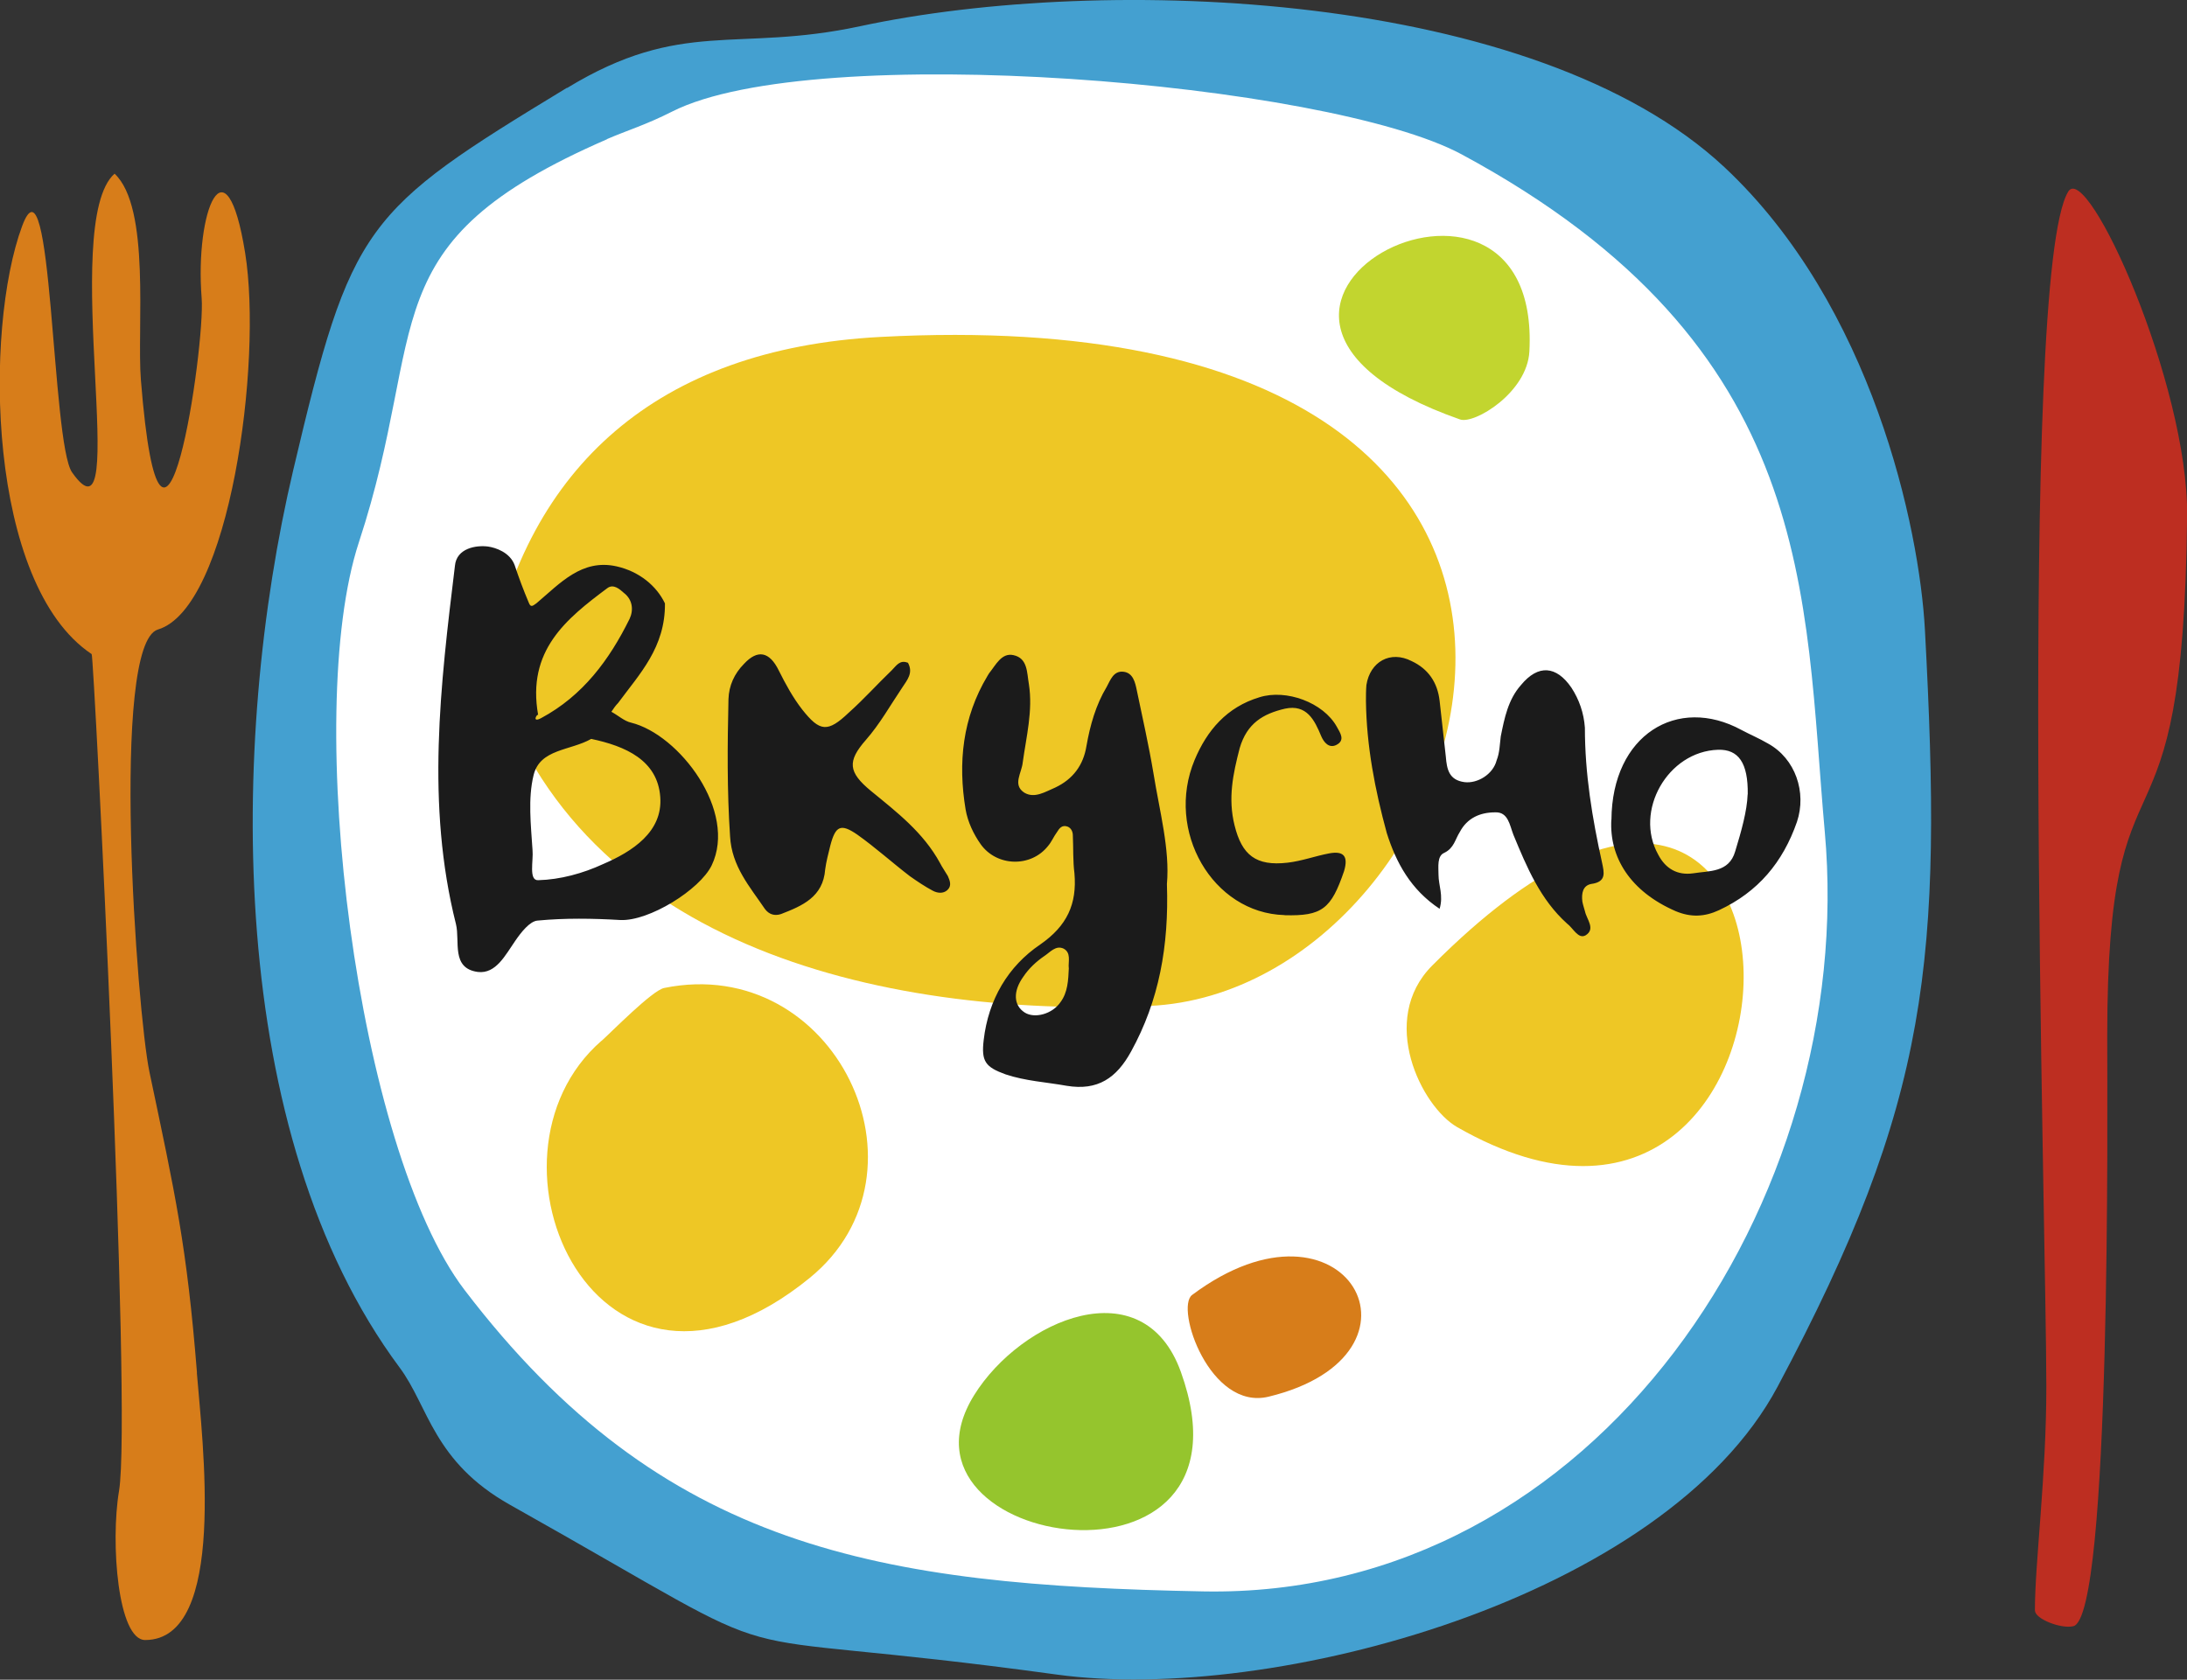 <?xml version="1.0" encoding="UTF-8"?>
<svg id="_Слой_2" data-name="Слой 2" xmlns="http://www.w3.org/2000/svg" viewBox="0 0 191.09 146.81">
  <rect x="0" y="0" width="191.09" height="146.81" fill="#333333" stroke="none"/>
  <defs>
    <style>
      .cls-1 {
        fill: #fff;
      }

      .cls-1, .cls-2, .cls-3, .cls-4, .cls-5, .cls-6, .cls-7 {
        fill-rule: evenodd;
      }

      .cls-2 {
        fill: #d77d1a;
      }

      .cls-8 {
        fill: #1b1b1b;
      }

      .cls-3 {
        fill: #eec725;
      }

      .cls-4 {
        fill: #c2d52f;
      }

      .cls-5 {
        fill: #bd2e21;
      }

      .cls-6 {
        fill: #44a0d0;
      }

      .cls-7 {
        fill: #95c52d;
      }
    </style>
  </defs>
  <g id="_Слой_1-2" data-name="Слой 1">
    <path class="cls-1" d="m44.17,13.6c9.85-8.2,28.31-10.25,45.89-10.25s51.5,6.83,60.29,19.04c8.79,12.2,21.97,54.92,5.61,87.62-16.35,32.71-51.65,36.07-81.52,28.8-29.87-7.27-50.77-28.56-48.33-65.17,2.44-36.61,1.46-46.37,18.06-60.04"/>
    <path class="cls-6" d="m53.04,12.17c-20.97,9.11-15.46,16.28-21.68,35.22-4.95,15.08-.16,53.03,9.22,65.34,17.3,22.7,36.21,25.82,64.54,26.36,34.48.66,57.21-34.34,54.32-66.4-1.85-20.61-.52-42.37-31.73-59.2-11.71-6.31-56.56-10.03-68.98-3.74-2.33,1.18-3.95,1.65-5.7,2.41m-3.49-4.49c-17.78,10.8-18.83,11.84-23.92,33.42-5.61,23.79-5.92,57.98,9.3,78.44,2.53,3.4,2.94,8.23,9.64,11.99,27.7,15.56,14.52,10.27,47.79,14.84,18.76,2.58,53.08-6.62,62.97-25.17,13.35-25.04,14.42-37.33,12.87-66.15-.48-8.88-4.59-28.33-17.52-40.43C134.14-.83,96.62-2.31,75.16,2.29c-10.84,2.33-15.55-.72-25.61,5.4Z"/>
    <path class="cls-4" d="m133.63,30.72c1.14-21.38-33.45-3.66-6.06,5.94,1.26.44,5.87-2.35,6.06-5.94"/>
    <path class="cls-7" d="m85.12,121.93c-8.36,13.44,25.48,18.64,18.06-2.02-3.29-9.16-13.95-4.58-18.06,2.02"/>
    <path class="cls-3" d="m127.32,98.51c33.46,19.17,34.01-50.48-2.18-14.12-4.73,4.75-.95,12.32,2.18,14.12"/>
    <path class="cls-2" d="m110.85,122.07c15.15-3.67,6.75-18.93-6.69-8.89-1.5,1.12,1.54,10.14,6.69,8.89"/>
    <path class="cls-3" d="m52.55,90.97c-11.76,10.25-.33,35.83,18.2,20.72,11.36-9.26,2.18-28.38-12.72-25.34-1.06.22-4.67,3.92-5.48,4.63"/>
    <path class="cls-3" d="m42.79,57.8c6.74,24.64,33.75,31.18,57.62,30.12,29.69-1.32,49.48-62.36-23.51-58.47-19.53,1.04-30.81,11.45-34.11,28.35"/>
    <path class="cls-5" d="m177.8,140.76c0-4.17,1-11.73,1-19.57,0-13.94-2.51-97.16,1.91-104.44,1.66-2.74,10.5,16.81,10.39,28.33-.33,32.68-6.98,17.73-6.98,45.49,0,6.02.37,50.74-2.96,51.56-1.06.26-3.35-.63-3.35-1.36"/>
    <path class="cls-2" d="m17.21,119.97c-.89-11.11-1.88-15.49-4.15-26.27-1.1-5.22-3.45-37.42.74-38.68,6.26-1.88,9.16-23.32,7.62-32.91-1.66-10.32-4.41-3.69-3.8,3.95.33,4.17-3.47,30.18-5.31,7.14-.36-4.52.87-15.07-2.3-18.02-4.91,4.33,1.59,33.63-3.71,26.11-1.81-2.57-1.72-28.68-4.37-21.52-3.34,9.02-3.05,31.3,6.08,37.4.2.13,3.54,66.31,2.39,73.14-.76,4.53-.1,13.04,2.29,13.03,7.2-.02,4.98-17.43,4.51-23.36"/>
    <path class="cls-8" d="m152.71,69.43c.04-2.77-.82-3.95-2.59-3.9-4.41.14-7.36,5.36-5.23,9.17.64,1.23,1.68,1.82,3.04,1.63,1.41-.23,3.14-.05,3.68-1.91.54-1.77,1.04-3.54,1.09-4.99m-11.9,2.22c.05-7.44,5.77-10.89,11.36-7.85.77.41,1.54.73,2.31,1.18,2.41,1.32,3.4,4.27,2.54,6.85-1.23,3.54-3.4,6.13-6.81,7.72-1.27.59-2.46.64-3.78.09-3.99-1.73-5.81-4.72-5.63-7.99Zm-15,7.79c-2.54-1.68-3.81-4.04-4.63-6.63-1.04-3.81-1.77-7.63-1.82-11.53,0-.45,0-.95.04-1.41.32-2.04,2.09-3.04,3.95-2.09,1.45.68,2.27,1.86,2.45,3.5l.54,4.86c.09,1.09.27,2.04,1.63,2.22,1.13.14,2.5-.68,2.81-1.91.27-.68.27-1.41.36-2.09.32-1.59.64-3.22,1.77-4.49,1.5-1.82,3.09-1.68,4.4.23.68,1.04,1.09,2.22,1.18,3.5,0,4.04.64,7.9,1.5,11.8.18.86.41,1.68-.95,1.86-.73.14-.86.82-.77,1.54.05.27.14.54.23.86.14.68.95,1.54.05,2.09-.64.36-1.09-.64-1.63-1.04-2.32-2.09-3.5-4.9-4.68-7.76-.32-.82-.45-2-1.59-1.95-1.32,0-2.45.5-3.09,1.72-.41.64-.5,1.41-1.36,1.82-.64.27-.5,1.23-.5,1.91,0,.95.45,1.82.09,3Zm-13.58.54c-6.26-.18-10.43-7.35-7.84-13.56,1.08-2.58,2.81-4.62,5.67-5.48,2.32-.73,5.58.45,6.76,2.59.27.5.77,1.17-.05,1.58-.64.32-1.09-.23-1.32-.77-.58-1.4-1.26-2.81-3.17-2.4-1.91.45-3.31,1.27-3.95,3.44-.59,2.27-1.04,4.4-.45,6.76.64,2.59,1.86,3.58,4.63,3.26,1.23-.14,2.41-.58,3.62-.81,1.23-.23,1.72.18,1.32,1.54-1.13,3.31-1.91,3.95-5.21,3.86Zm-18.84,4.61c-.05-.54.23-1.32-.45-1.68-.68-.32-1.18.32-1.67.64-.73.5-1.36,1.09-1.85,1.82-.91,1.27-.86,2.5.13,3.13.86.54,2.4.14,3.12-.91.64-.86.68-1.91.73-3Zm8.58-7.31c.18,5.4-.68,10.17-3.13,14.62-1.27,2.32-2.91,3.45-5.63,3-1.76-.32-3.58-.41-5.34-1-1.77-.64-2.13-1.14-1.91-3,.41-3.54,2.13-6.45,4.94-8.35,2.35-1.63,3.22-3.54,2.99-6.22-.14-1.09-.09-2.22-.14-3.31,0-.32-.14-.64-.45-.77-.5-.18-.73.14-.95.5-.27.36-.45.82-.76,1.18-1.5,1.91-4.49,1.82-5.89-.14-.64-.91-1.13-1.95-1.32-3.04-.68-4.09-.27-8.03,1.91-11.67l.14-.23c.59-.73,1.09-1.82,2.13-1.59,1.26.27,1.17,1.54,1.35,2.54.36,2.32-.23,4.59-.54,6.85-.09.91-.91,1.95.14,2.63.9.54,1.85-.09,2.71-.45,1.54-.73,2.45-1.95,2.72-3.63.32-1.82.82-3.59,1.77-5.17.32-.59.59-1.41,1.45-1.32.86.09,1.04.95,1.18,1.63.5,2.41,1.04,4.77,1.45,7.22.54,3.36,1.45,6.67,1.18,9.71Zm-22.63-19.36c.5.91-.09,1.54-.5,2.18-1.04,1.54-1.95,3.18-3.18,4.58-1.63,1.86-1.54,2.81.45,4.45,2.27,1.86,4.58,3.63,6.04,6.31.18.36.45.73.68,1.13.18.41.36.86-.05,1.23-.36.32-.86.27-1.27.05-.68-.36-1.36-.82-2-1.27-1.54-1.18-3-2.5-4.59-3.63-1.45-1-1.91-.77-2.36.95-.18.73-.36,1.41-.45,2.09-.18,2.41-2,3.18-3.86,3.9-.54.18-1.04.05-1.41-.45-1.32-1.95-2.9-3.72-3.04-6.35-.27-3.99-.23-7.99-.14-11.98.04-1.18.5-2.22,1.36-3.09,1.18-1.27,2.22-1.09,3.04.59.59,1.18,1.23,2.36,2.04,3.4,1.54,1.95,2.22,2.04,4.08.27,1.32-1.18,2.5-2.5,3.77-3.72.36-.36.68-.91,1.36-.64Zm-27.67,6.66c-1.82,1.04-4.49.86-5.04,3.18-.5,2.04-.23,4.36-.09,6.54.09.91-.36,2.68.5,2.63,1.91-.05,3.9-.59,5.67-1.41,2.54-1.09,5.22-2.81,4.99-5.86-.23-3.22-3.04-4.45-6.04-5.08Zm-4.64-2.09c-.09-.14-.59.73.27.27,3.63-1.95,5.95-5.08,7.72-8.67.36-.77.27-1.68-.5-2.27-.36-.32-.91-.82-1.45-.41-3.59,2.68-7.04,5.45-6.04,11.08Zm11.08-9.76c.04,3.86-2.22,6.17-4.09,8.71-.23.23-.41.5-.59.77.59.32,1.13.82,1.72.95,4.22,1.04,9.31,7.76,7.04,12.48-1.04,2.13-5.49,4.9-7.99,4.77-2.41-.14-4.81-.18-7.22.05-.68.05-1.45,1.04-1.95,1.77-.86,1.23-1.68,2.91-3.27,2.72-2.36-.32-1.54-2.68-1.91-4.18-2.63-10.44-1.36-20.88-.09-31.32.14-1.54,1.86-1.82,2.9-1.68.64.09,1.91.5,2.32,1.63.36,1.09.77,2.18,1.23,3.27.18.5.41.23.68.05,2.04-1.72,3.95-3.9,6.99-3.22,2,.45,3.5,1.72,4.22,3.22Z"/>
  </g>
</svg>